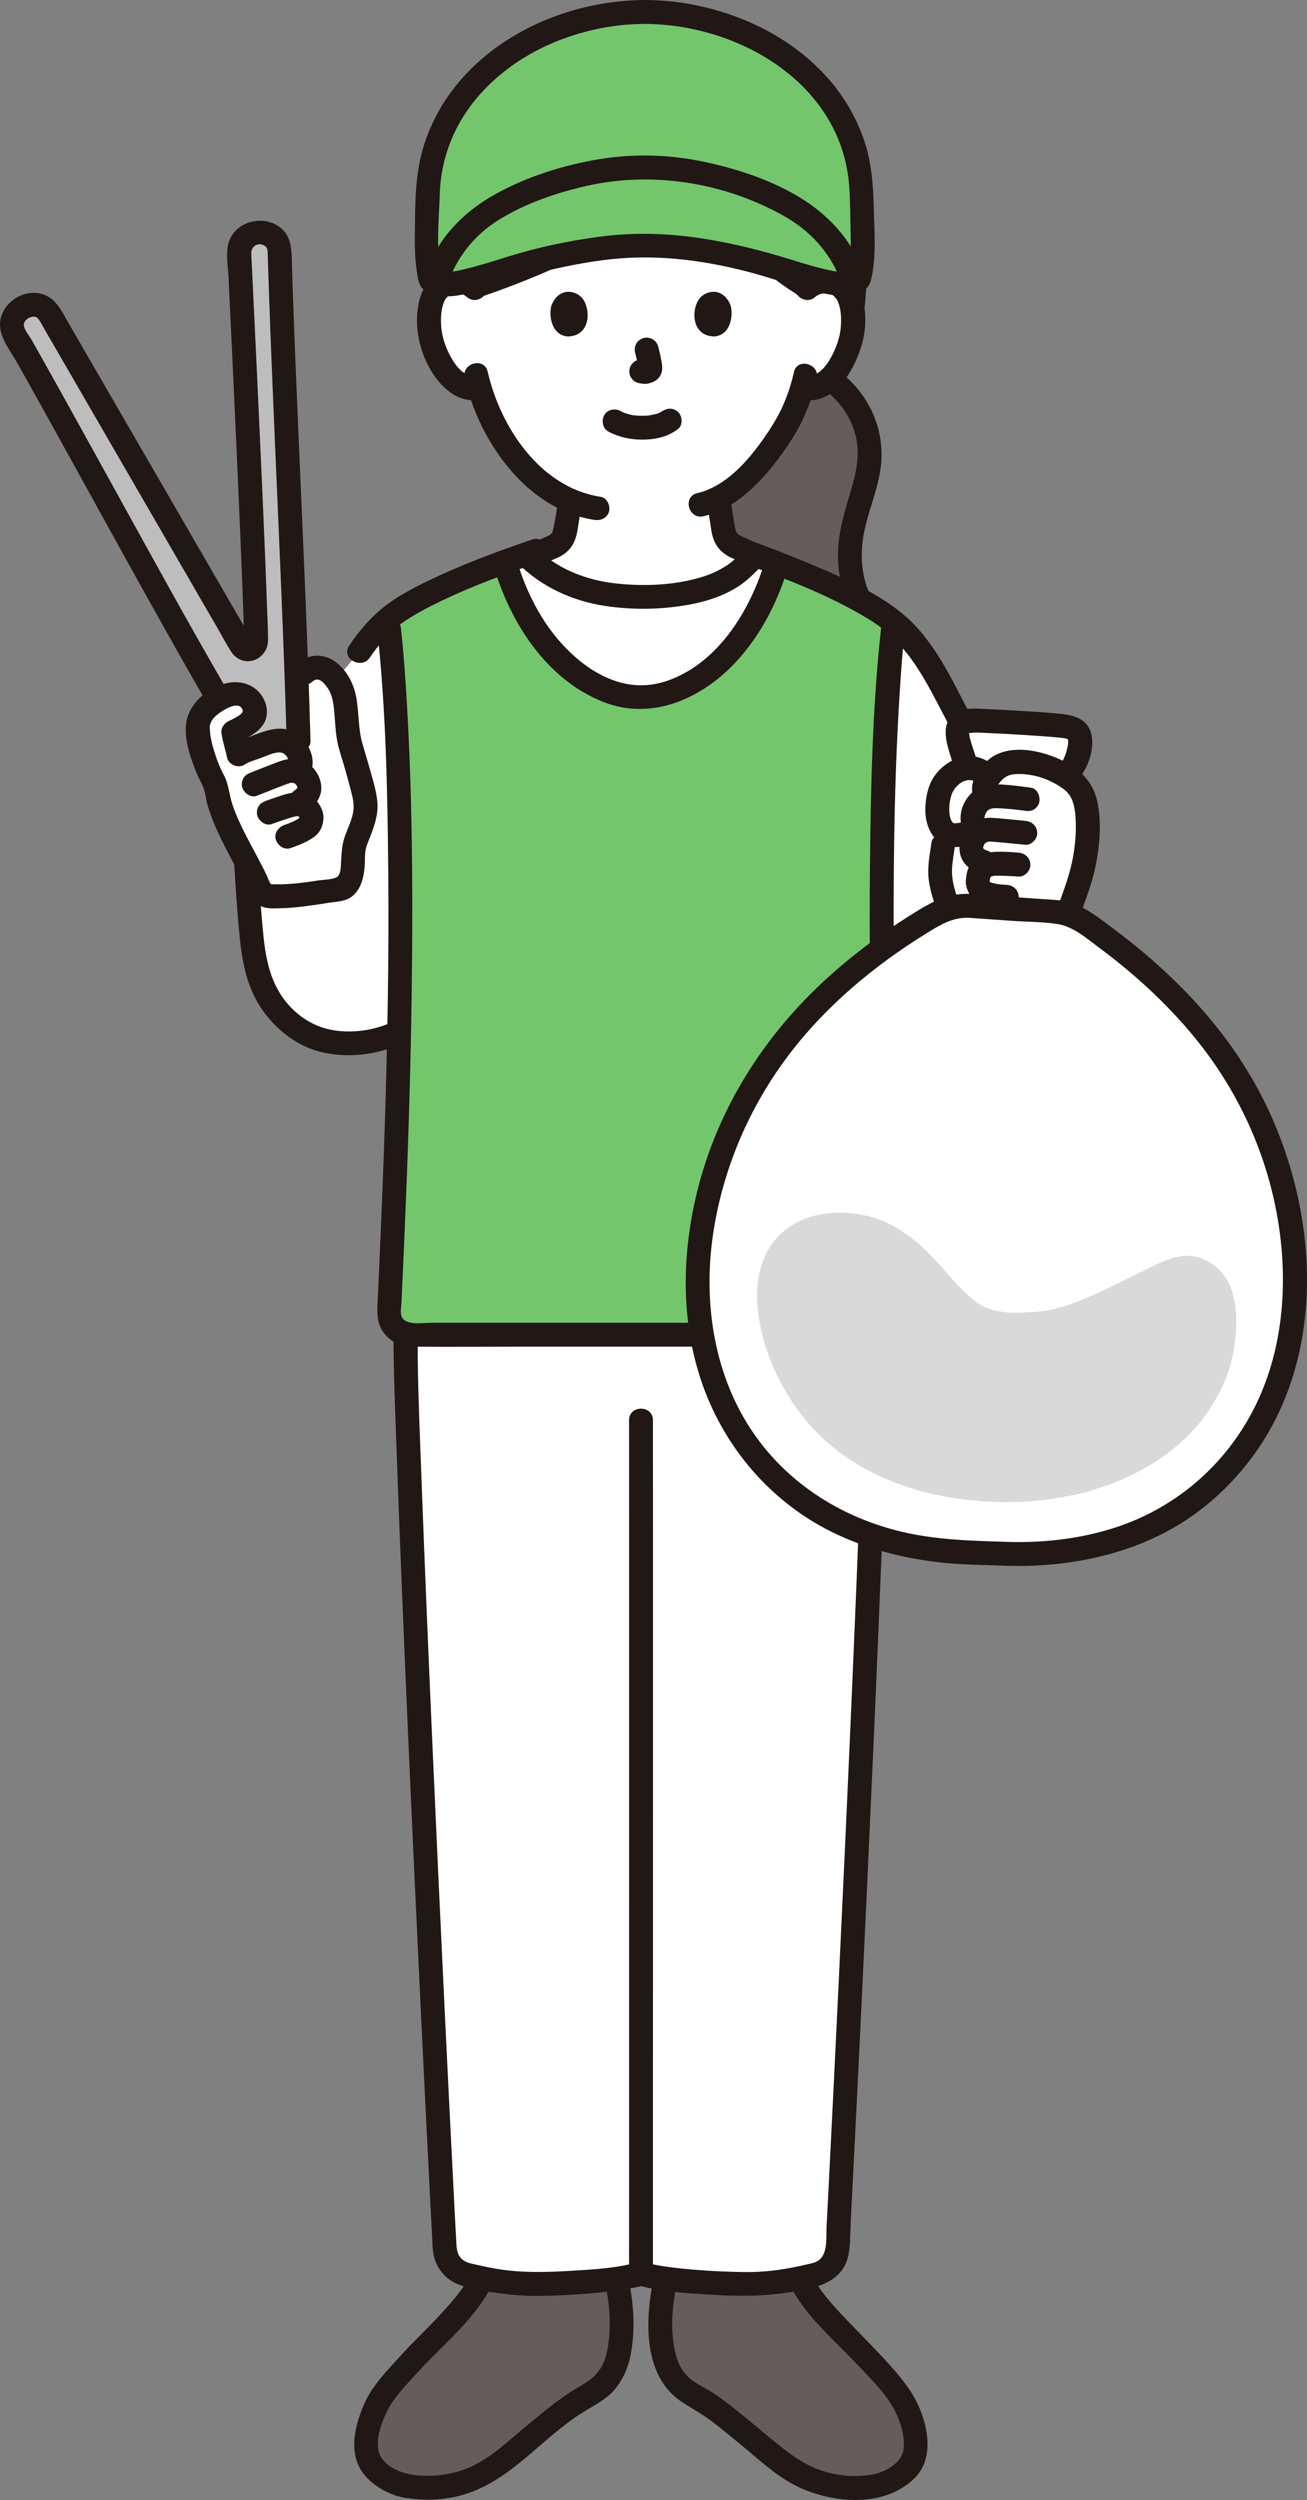 <?xml version="1.0" encoding="UTF-8"?><svg id="b" xmlns="http://www.w3.org/2000/svg" width="218.886" height="418.427" viewBox="0 0 218.886 418.427"><rect x="0" y="0" width="218.886" height="418.427" fill="#808080" stroke="none"/><defs><style>.d{fill:#bdbdbd;}.e{fill:#d9d9d9;}.f{fill:#fff;}.g{fill:#74c66d;}.h{fill:#211715;}.i{fill:#645d5c;}</style></defs><g id="c"><path class="f" d="M135.14,48.267c.897-.862,2.106-1.186,3.14-1.15,2.251.079,3.209,1.297,3.621,2.012,1.23,2.134,1.178,6.066.352,8.499-.585,1.723-1.543,4.359-3.853,6.248-.952.779-2.353,1.292-3.692,1.066l-.352-.059c-.427,1.404-.952,2.78-1.272,3.448-.939,2.548-6.126,11.483-12.691,14.964.099,1.263.262,2.509.482,3.763.343,1.964.237,3.716,2.97,4.704.067.024,1.202.56,2.611,1.226-1.643,1.603-4.926,6.893-19.103,6.893-11.39,0-16.763-4.645-18.747-6.548,1.8-.834,3.325-1.544,3.399-1.571,2.734-.988,2.615-2.739,2.97-4.704.195-1.137.349-2.184.444-3.286-3.238-1.412-6.118-3.796-8.852-7.068-3.328-3.983-5.222-8.273-6.268-11.825-1.428.367-2.971-.164-3.995-1.001-2.31-1.89-3.268-4.526-3.853-6.248-.826-2.433-.878-6.365.352-8.499.412-.715,1.37-1.932,3.621-2.012,1.034-.036,2.243.287,3.14,1.15,0,0-1.576-20.318,27.758-20.318s27.817,20.318,27.817,20.318Z"/><path class="i" d="M97.177,40.653c-6.114,2.974-12.43,5.562-17.92,7.349-.854-.663-1.912-.916-2.832-.883-1.677.059-2.636.75-3.187,1.393-4.472-15.814.518-28.062,7.901-35.131,4.424-4.236,14.394-10.006,25.596-10.006,6.325,0,10.916,1.065,15.227,2.708,7.799,4.087,7.635,4.014,11.205,7.458,5.601,5.403,9.493,15.125,10.113,23.831.177,2.486-.028,8.915-.415,13.431l-.964-1.673c-.412-.715-1.37-1.932-3.621-2.012-.952-.034-2.052.238-2.917.96-4.076-2.376-8.512-5.838-11.513-10.528-1.66-2.594-3.743-6.866-5.226-10.305-4.969,4.475-13.017,9.308-21.447,13.408Z"/><path class="i" d="M126.963,77.799c-1.905,2.179-4.142,4.211-6.568,5.499.097,1.259.26,2.506.48,3.76.343,1.964.237,3.716,2.97,4.704l.818.469c5.849,2.105,13.412,5.087,19.182,8.171-.169-.489-.274-.796-.274-.796-1.549-3.789-1.527-8.044-.567-12.054,1.03-4.29,3.11-8.75,2.62-13.13-.51-4.403-3.053-8.525-6.704-11.003-.165.157-.338.31-.52.458-.952.779-2.353,1.292-3.692,1.066,0,0-.128-.022-.354-.06-.425,1.404-.95,2.78-1.27,3.448-.592,1.606-2.872,5.751-6.122,9.468Z"/><path class="h" d="M137.916,65.148c2.256,1.575,4.069,3.893,5,6.489,1.153,3.212.768,6.287-.142,9.51-.947,3.356-2.083,6.604-2.366,10.106s.321,6.973,1.79,10.177c.45.982,1.87,1.224,2.736.718,1.008-.59,1.169-1.751.718-2.736-1.425-3.108-1.611-6.701-.994-10.031.672-3.628,2.208-7.038,2.774-10.691,1.04-6.706-1.974-13.138-7.498-16.995-2.115-1.477-4.117,1.989-2.019,3.454h0Z"/><path class="h" d="M123.527,4.56C112.084-.038,99.355.443,88.346,6.032c-4.182,2.123-8.073,4.924-11.056,8.568-3.211,3.923-5.521,8.523-6.712,13.456-1.65,6.834-1.177,13.959.653,20.705.673,2.482,4.533,1.428,3.857-1.063-2.72-10.027-1.927-20.921,4.399-29.459,5.635-7.604,15.772-12.18,25.055-12.792,6.161-.406,12.212.676,17.922,2.97,1.003.403,2.197-.439,2.46-1.397.314-1.141-.391-2.056-1.397-2.46h0Z"/><path class="h" d="M144.853,50.94c.509-5.952.906-12.074-.124-17.99-1.153-6.62-3.815-13.188-8.016-18.464-2.128-2.673-4.769-5.126-7.706-6.881-2.215-1.324-4.229,2.133-2.019,3.454,6.513,3.892,10.619,10.958,12.731,18.062,2.123,7.14,1.762,14.477,1.134,21.819-.219,2.565,3.782,2.55,4,0h0Z"/><path class="h" d="M83.188,97.973c.871-.305,1.717-.743,2.555-1.127,1.285-.589,2.568-1.183,3.851-1.778,1.007-.467,2.014-.936,3.023-1.4.104-.048.21-.093.313-.143.089-.044.268-.117-.163.067-.513.22-.068.035.064-.017.253-.101.506-.203.752-.322.987-.476,1.886-1.258,2.41-2.23.486-.902.661-1.854.815-2.852.226-1.464.478-2.921.611-4.398.094-1.045-.987-2.045-2-2-1.164.052-1.899.881-2,2-.151,1.678-.46,3.49-.891,5.286-.059.246.197-.313.041-.115-.053.067-.089.158-.131.233-.223.395.179-.132-.067.089-.064.057-.154.137-.213.205.216-.252.158-.1.028-.023-.099.059-.192.124-.293.181-.037.021-.454.23-.275.149.176-.08-.145.055-.145.054-.153.062-.333.138-.484.204-.022.009-.043.019-.065.029-.101.044-.2.091-.3.137-2.145.985-4.282,1.988-6.428,2.973-.556.256-1.113.511-1.671.762-.177.08-.355.158-.532.237-.445.198.5-.187.132-.058-.985.345-1.745,1.384-1.397,2.46.315.974,1.403,1.767,2.46,1.397h0Z"/><path class="h" d="M118.42,83.614c.125,1.379.325,2.747.55,4.112.117.707.182,1.431.394,2.119.281.908.758,1.79,1.472,2.432.394.354.834.678,1.308.917.319.16.651.299.983.427.638.244-.464-.225-.22-.1,1.905.975,3.883,1.832,5.818,2.747.925.437,1.844.891,2.788,1.286.968.406,2.241-.436,2.46-1.397.266-1.17-.36-2.026-1.397-2.46.993.416.083.02-.15-.089-.414-.195-.828-.39-1.242-.586-1.121-.53-2.241-1.061-3.362-1.591-.867-.41-1.733-.822-2.602-1.228-.094-.044-.188-.089-.282-.131-.024-.011-.048-.022-.072-.032-.144-.063-.337-.145-.483-.204-.059-.024-.365-.17-.061-.019-.179-.089-.351-.18-.524-.281-.057-.033-.342-.221-.112-.062.204.141.014.012-.023-.026-.062-.062-.13-.132-.196-.191-.291-.26.101.076.063.103-.02.014-.265-.449-.288-.483-.111-.167.088.174.078.196.012-.027-.109-.318-.119-.351-.047-.161-.086-.324-.121-.488-.081-.386-.133-.776-.192-1.166-.085-.564-.187-1.125-.272-1.689-.036-.241-.041-.277-.081-.615-.045-.383-.083-.766-.118-1.15-.094-1.039-.853-2.051-2-2-1.003.045-2.101.884-2,2h0Z"/><path class="h" d="M132.95,62.311c-.3,1.437-.744,2.847-1.266,4.219-.192.506-.324.765-.564,1.363-.202.502.145-.292-.028.067-.061.127-.118.257-.179.384-.863,1.803-1.94,3.514-3.091,5.144-2.681,3.799-6.35,7.949-11.062,9.056-2.505.589-1.444,4.446,1.063,3.857,5.599-1.316,9.907-5.99,13.151-10.472,1.256-1.735,2.425-3.566,3.359-5.498.202-.418.383-.844.562-1.272.214-.513-.165.356.072-.165.153-.337.291-.682.428-1.025.59-1.488,1.085-3.026,1.412-4.594.524-2.512-3.331-3.586-3.857-1.063h0Z"/><path class="h" d="M77.818,63.275c2.402,10.534,10.334,22.02,21.718,23.737,1.067.161,2.15-.268,2.46-1.397.26-.945-.322-2.298-1.397-2.46-10.092-1.522-16.801-11.631-18.924-20.943-.572-2.509-4.43-1.447-3.857,1.063h0Z"/><path class="h" d="M101.899,72.241c1.792.946,3.72,1.355,5.748,1.342,2.136-.014,4.214-.468,5.916-1.794.829-.646.729-2.159,0-2.828-.88-.807-1.944-.689-2.828,0,.692-.539-.015-.018-.234.096-.169.089-.618.229.016.013-.156.053-.308.118-.465.169-.422.136-.888.157-1.302.297.212-.072.331-.04.031-.01-.128.013-.256.023-.384.032-.308.02-.617.028-.925.026-.276-.002-.553-.011-.828-.03-.127-.009-.253-.019-.379-.031-.072-.007-.144-.015-.216-.024-.157-.019-.095-.011.188.025-.015.053-1.105-.237-1.216-.27-.17-.051-.336-.112-.504-.17-.446-.153.425.203.021.012-.209-.098-.414-.201-.618-.308-.925-.488-2.217-.265-2.736.718-.488.924-.27,2.215.718,2.736h0Z"/><path class="h" d="M106.364,59.045c.238.907.466,1.827.602,2.755l-.071-.532c.016.127.023.253.01.38l.071-.532c-.009.059-.022.115-.042.171l.202-.478c-.018.04-.036.074-.06.11l.313-.405c-.028.034-.055.061-.09.089l.405-.313c-.07.045-.143.081-.218.115l.478-.202c-.12.05-.239.087-.368.107l.532-.071c-.116.014-.229.013-.345,0l.532.071c-.13-.018-.258-.05-.388-.067-.266-.083-.532-.095-.798-.036-.266.012-.514.091-.744.237-.415.243-.811.718-.919,1.195-.117.512-.091,1.087.202,1.541l.313.405c.25.248.544.419.883.514.348.047.687.134,1.041.15.572.025,1.093-.155,1.601-.39.639-.297,1.144-.905,1.314-1.592.145-.589.087-1.059-.013-1.649-.15-.888-.355-1.767-.583-2.638-.127-.483-.49-.944-.919-1.195s-1.061-.357-1.541-.202c-.484.157-.951.457-1.195.919-.253.48-.342,1.007-.202,1.541h0Z"/><path class="h" d="M80.98,46.853c-2.024-1.806-4.871-2.227-7.344-1.094-1.766.809-2.851,2.48-3.349,4.308-1.137,4.179-.075,9.066,2.321,12.631,1.644,2.446,4.242,4.652,7.389,4.244,1.071-.139,2-.82,2-2,0-.973-.921-2.14-2-2-2.177.282-3.594-1.52-4.538-3.262-.759-1.399-1.408-3.153-1.551-4.819-.155-1.803-.042-3.645.825-5.039-.326.524.512-.436.202-.21.399-.292.498-.326.918-.42.818-.182,1.647-.092,2.299.489,1.915,1.709,4.754-1.11,2.828-2.828h0Z"/><path class="h" d="M136.554,49.682c.616-.549,1.403-.659,2.172-.516.498.093.62.137,1.045.447-.303-.221.52.72.202.21.87,1.396.98,3.231.825,5.039-.143,1.662-.796,3.426-1.551,4.819-.944,1.741-2.36,3.544-4.538,3.262-1.073-.139-2,1.019-2,2,0,1.196.924,1.86,2,2,5.117.664,8.263-4.857,9.542-8.994,1.149-3.716,1.09-9.467-2.542-11.843-2.475-1.619-5.836-1.168-7.983.749-1.925,1.717.912,4.538,2.828,2.828h0Z"/><path class="h" d="M92.361,51.086c-.46,1.495-.16,4.935,2.673,5.228,3.744-.022,3.943-4.181,2.683-6.137-1.032-1.601-4.066-2.267-5.356.909Z"/><path class="h" d="M122.344,51.086c.46,1.495.16,4.935-2.672,5.228-3.744-.023-3.944-4.181-2.683-6.137,1.032-1.601,4.066-2.267,5.356.909Z"/><path class="h" d="M117.053,28.616c1.803,4.114,3.724,8.343,6.474,11.923,2.811,3.66,6.417,6.606,10.353,8.986,2.209,1.335,4.221-2.122,2.019-3.454-3.526-2.132-6.863-4.773-9.336-8.101-2.548-3.428-4.35-7.48-6.056-11.373-.434-.989-1.881-1.218-2.736-.718-1.021.597-1.153,1.743-.718,2.736h0Z"/><path class="h" d="M117.366,25.689c-5.094,4.603-11.223,8.101-17.281,11.263-6.671,3.482-13.594,6.526-20.732,8.917-2.429.813-1.387,4.678,1.063,3.857,7.459-2.498,14.717-5.682,21.687-9.32,6.368-3.324,12.738-7.052,18.09-11.888,1.914-1.73-.922-4.551-2.828-2.828h0Z"/><path class="f" d="M66.785,172.75c-2.895,1.364-6.067,2.184-10.8,1.692-5.908-.621-10.872-5.439-12.665-11.11-.825-2.593-1.077-5.323-1.329-8.042-.954-10.442-.96-15.616-1.507-22.765l19.732-23.485c1.07-1.59,2.37-3.18,4-4.78,4.066-3.982,14.736-8.299,23.407-11.33,5.079,5.185,13.218,6.95,19.621,6.95,7.701,0,16.479-2.102,18.966-7.087,8.855,3.257,20.676,8.213,24.812,12.52,4.944,5.149,6.809,9.879,8.145,15.103l10.796,13.799c-.578,7.547-.584,13.009-1.591,24.032-.266,2.871-.532,5.753-1.403,8.49-1.893,5.987-7.134,11.073-13.37,11.728-4.996.519-8.345-.346-11.401-1.786h-69.69l-5.723-3.93Z"/><path class="i" d="M127.803,409.664c-2.816-2.309-5.52-4.621-8.699-6.971-1.577-1.166-3.54-1.973-5.038-3.239-.865-.731-1.502-1.696-2.029-2.699-1.768-3.368-1.611-9.651-.939-13.394,0,0,.07-.387.188-1.055,4.37.501,9.829.75,13.723.789,2.986.027,6.347-.358,9.411-.92l1.732,2.721c1.257,1.41,3.601,4.227,4.96,5.539,4.053,3.909,5.511,5.764,8.459,9.033,2.265,2.512,4.254,7.551,3.68,11.088-.443,2.729-3.066,4.223-5.624,5.273-1.116.458-5.326.777-7.456.382-3.326-.616-6.3-1.775-8.781-3.683-1.243-.956-2.426-1.91-3.59-2.864Z"/><path class="h" d="M132.694,383.184c2.542,4.719,6.881,8.349,10.506,12.188,1.863,1.973,3.965,4.007,5.525,6.226,1.594,2.267,2.931,5.492,2.603,8.318-.268,2.313-3.088,3.846-5.181,4.228-2.707.495-5.452.286-8.063-.487-3.48-1.031-6.123-3.158-8.886-5.424-3.044-2.496-6.027-5.106-9.244-7.382-1.534-1.085-3.426-1.784-4.787-3.097-1.157-1.116-1.776-2.645-2.118-4.185-.689-3.109-.563-6.553-.022-9.677.184-1.063-.284-2.155-1.397-2.46-.963-.265-2.275.327-2.46,1.397-1.154,6.661-1.167,15.2,5.168,19.282,1.658,1.068,3.352,1.984,4.925,3.186,1.704,1.303,3.358,2.669,5.011,4.036,3.136,2.592,6.225,5.54,10,7.17,5.852,2.527,13.787,3.103,18.764-1.609,2.754-2.607,2.649-6.507,1.656-9.903-1.027-3.512-2.991-6.117-5.374-8.808-2.4-2.71-4.961-5.226-7.459-7.84-2.072-2.168-4.281-4.521-5.713-7.178-1.221-2.267-4.676-.25-3.454,2.019h0Z"/><path class="i" d="M86.902,409.664c2.816-2.309,5.52-4.621,8.699-6.971,1.577-1.166,3.54-1.973,5.038-3.239.865-.731,1.502-1.696,2.029-2.699,1.768-3.368,1.611-9.651.939-13.394,0,0-.07-.387-.188-1.055-4.37.501-9.829.75-13.723.789-2.986.027-6.347-.358-9.411-.92l-1.732,2.721c-1.257,1.41-3.601,4.227-4.96,5.539-4.053,3.909-5.511,5.764-8.459,9.033-2.265,2.512-4.254,7.551-3.68,11.088.443,2.729,3.066,4.223,5.624,5.273,1.116.458,5.326.777,7.456.382,3.326-.616,6.3-1.775,8.781-3.683,1.243-.956,2.426-1.91,3.59-2.864Z"/><path class="h" d="M78.557,381.165c-1.301,2.416-3.268,4.536-5.116,6.541-2.132,2.313-4.451,4.441-6.554,6.786-2.167,2.416-4.486,4.731-5.831,7.73-1.411,3.144-2.53,7.208-.983,10.504,1.287,2.742,4.743,4.837,7.674,5.319,3.275.538,6.545.445,9.742-.473,8.208-2.355,13.352-9.745,20.448-14.024,1.925-1.161,3.921-2.167,5.311-3.996,1.182-1.556,1.952-3.34,2.334-5.253.752-3.762.604-7.706-.048-11.471-.185-1.065-1.491-1.663-2.46-1.397-1.126.309-1.582,1.392-1.397,2.46.482,2.784.597,5.775.185,8.575-.186,1.264-.495,2.534-1.125,3.652-.905,1.607-2.215,2.463-3.773,3.366-3.313,1.919-6.244,4.443-9.188,6.875-2.775,2.293-5.512,4.945-8.822,6.45-2.728,1.24-5.565,1.706-8.531,1.529-2.316-.138-4.978-.865-6.446-2.831-1.576-2.112-.178-5.872.847-7.937,1.254-2.528,3.337-4.533,5.212-6.608,4.007-4.436,9.095-8.434,11.974-13.78,1.221-2.266-2.231-4.289-3.454-2.019h0Z"/><path class="f" d="M72.371,334.33c-1.574-32.887-3.496-75.758-4.314-102.514-.148-4.836-.132-9.145-.052-12.773,9.434.192,69.25.192,78.694,0,.083,3.627.099,7.937-.049,12.773-1.289,42.161-5.319,124.337-6.411,144.407-.116,2.136-1.538,3.899-3.381,4.392-3.542.947-7.993,1.706-11.796,1.664-5.337-.059-13.799-.586-17.708-1.727-3.91,1.14-12.371,1.668-17.709,1.727-3.803.042-8.254-.717-11.796-1.664-1.843-.493-3.265-2.256-3.381-4.392-.399-7.333-1.19-22.958-2.097-41.893Z"/><path class="h" d="M106.818,378.624c-3.491.985-7.226,1.2-10.828,1.419-4.237.258-8.472.411-12.677-.291-1.128-.188-2.25-.413-3.363-.673-.889-.208-1.864-.327-2.565-.953-.903-.807-.92-1.949-.98-3.061-.094-1.748-.185-3.497-.276-5.245-.578-11.151-1.125-22.304-1.661-33.457-.715-14.883-1.405-29.768-2.062-44.654-.65-14.718-1.272-29.438-1.814-44.161-.491-13.336-1.21-26.747.067-40.061.028-.294.057-.589.09-.882.124-1.075-1.008-2-2-2-1.184,0-1.876.922-2,2-1.411,12.28-.737,24.746-.298,37.063.527,14.788,1.146,29.573,1.792,44.356.668,15.279,1.373,30.557,2.104,45.834.559,11.68,1.129,23.36,1.733,35.038.095,1.848.192,3.696.291,5.544.054,1.01.047,2.061.261,3.051.467,2.157,2.001,4.013,4.053,4.827,2.134.846,4.606,1.17,6.867,1.491,2.344.333,4.678.502,7.045.455,4.088-.081,8.19-.32,12.245-.851,1.693-.222,3.392-.467,5.039-.931,2.474-.698,1.422-4.558-1.063-3.857h0Z"/><path class="h" d="M106.825,382.481c3.704,1.045,7.688,1.294,11.512,1.538,4.37.279,8.688.386,13.035-.242,4.22-.61,9.652-1.288,10.702-6.286.388-1.846.306-3.876.404-5.756.572-10.918,1.108-21.837,1.634-32.757.726-15.053,1.427-30.107,2.095-45.163s1.313-30.235,1.873-45.356c.505-13.62,1.266-27.32-.028-40.918-.03-.313-.06-.626-.096-.938-.123-1.073-.831-2-2-2-.985,0-2.124.92-2,2,1.378,11.99.754,24.159.329,36.186-.51,14.438-1.111,28.873-1.739,43.307-.656,15.074-1.349,30.146-2.067,45.217-.563,11.813-1.139,23.626-1.744,35.437-.102,1.987-.205,3.974-.309,5.961-.09,1.716.236,4.344-1.228,5.532-.618.501-1.49.609-2.241.787-1.179.28-2.368.522-3.564.721-2.304.383-4.626.558-6.961.518-4.02-.068-8.059-.289-12.05-.791-1.512-.19-3.027-.441-4.494-.855-2.482-.7-3.541,3.158-1.063,3.857h0Z"/><path class="h" d="M105.349,237.696c.008,5.696.005,11.392.006,17.088.001,10.742.001,21.484.001,32.226,0,12.614,0,25.229-.002,37.843,0,11.34-.002,22.681-.003,34.021,0,6.807-.001,13.614-.002,20.422,0,.363,0,.726,0,1.089,0,2.574,4,2.578,4,0,0-6.038.001-12.076.002-18.114.001-10.917.002-21.835.003-32.752,0-12.625.002-25.249.002-37.874,0-11.185,0-22.37,0-33.554,0-6.486,0-12.971-.005-19.457,0-.313,0-.626-.001-.938-.004-2.574-4.004-2.578-4,0h0Z"/><path class="g" d="M65.766,206.176c.847-19.864,1.283-35.812,1.283-54.896,0-17.065-.782-36.073-1.885-46.04,0,0-.069-.62-.193-1.662,3.962-3.322,12.112-6.811,19.575-9.547,4.154,14.478,14.248,22.691,22.808,22.691,8.514,0,18.546-8.125,22.75-22.457,7.263,2.827,15.382,6.455,19.574,9.831-1.17,9.59-2.015,29.438-2.015,47.185,0,23.18.643,41.735,1.885,68.3.099,2.107-1.636,3.81-3.656,3.81h-77.072c-2.019,0-3.754-1.703-3.656-3.81.22-4.695.42-9.14.602-13.404Z"/><path class="h" d="M63.161,105.241c1.484,13.537,1.743,27.267,1.862,40.873.126,14.392-.138,28.79-.613,43.174-.248,7.519-.558,15.036-.894,22.551-.093,2.085-.189,4.171-.285,6.256-.084,1.805-.089,3.437,1.023,4.951,1.167,1.588,2.932,2.325,4.862,2.344,6.28.064,12.564,0,18.845,0h32.528c7.568,0,15.137,0,22.705,0,2.761,0,5.544.151,7.355-2.473,1.078-1.562.999-3.251.915-5.069-.097-2.082-.192-4.163-.285-6.245-.175-3.911-.342-7.822-.497-11.733-.563-14.195-.937-28.396-1.008-42.603-.074-14.73.162-29.484,1.189-44.183.183-2.618.396-5.235.682-7.844.118-1.075-1.004-2-2-2-1.179,0-1.882.922-2,2-1.451,13.239-1.718,26.661-1.854,39.967-.143,14.006.097,28.02.538,42.019.232,7.351.525,14.7.847,22.048.086,1.966.174,3.931.264,5.896.045.974.089,1.949.135,2.923.034.728.251,1.658-.081,2.343-.427.882-1.256.953-2.096.953-6.433,0-12.867,0-19.3,0h-53.85c-1.299,0-4.222.527-4.87-1.011-.287-.68-.081-1.575-.048-2.285.049-1.055.098-2.109.146-3.164.09-1.962.178-3.925.263-5.887.165-3.778.323-7.556.468-11.335.535-13.898.875-27.801.929-41.709.056-14.366-.197-28.756-1.207-43.09-.18-2.56-.39-5.118-.669-7.669-.118-1.074-.835-2-2-2-.99,0-2.118.919-2,2h0Z"/><path class="h" d="M82.709,94.922c2.848,9.442,8.865,18.855,18.392,22.585,8.062,3.156,16.371-.58,22.001-6.565,4.242-4.509,7.115-10.124,8.894-16.02.745-2.47-3.115-3.525-3.857-1.063-2.41,7.992-7.478,16.542-15.599,19.791-3.024,1.21-6.042,1.389-9.119.44-3.541-1.092-6.605-3.412-9.104-6.097-3.706-3.983-6.19-8.957-7.752-14.135-.741-2.458-4.603-1.411-3.857,1.063h0Z"/><path class="h" d="M86.831,94.397c3.997,3.894,9.077,6.21,14.589,7.03,4.678.696,9.522.611,14.173-.261,2.898-.543,5.828-1.514,8.289-3.174,1.531-1.033,2.695-2.315,3.992-3.595,1.835-1.811-.994-4.639-2.828-2.828-.913.901-1.722,1.875-2.742,2.667.328-.255-.187.128-.29.2-.205.142-.414.279-.626.411-.472.293-.96.561-1.459.805-1.143.558-2.501.994-3.84,1.323-4.001.982-8.296,1.126-12.385.736-3.244-.31-6.516-1.153-9.399-2.695-.602-.322-1.189-.672-1.758-1.05-.251-.167-.496-.341-.741-.516-.381-.271-.105-.065-.381-.29-.616-.501-1.197-1.037-1.766-1.591-1.845-1.797-4.676,1.028-2.828,2.828h0Z"/><path class="h" d="M38.483,132.525c.608,8.04.84,16.097,1.636,24.125.452,4.558,1.306,9.014,4.096,12.765,2.411,3.242,5.841,5.844,9.839,6.729,4.643,1.027,9.466.314,13.74-1.666.98-.454,1.226-1.867.718-2.736-.588-1.005-1.753-1.173-2.736-.718-3.16,1.464-6.874,1.986-10.312,1.334-3.282-.622-6.199-2.682-8.111-5.398-2.4-3.411-2.966-7.38-3.342-11.443-.37-3.996-.658-7.998-.881-12.004-.204-3.663-.37-7.328-.647-10.987-.193-2.551-4.195-2.572-4,0h0Z"/><path class="h" d="M124.132,94.158c7.295,2.632,14.738,5.443,21.383,9.493,3.064,1.867,5.405,4.225,7.467,7.178,2.332,3.339,4.056,7.017,5.971,10.597,1.215,2.271,4.669.253,3.454-2.019-3.082-5.761-5.91-12.175-11.023-16.484-4.583-3.862-10.391-6.302-15.861-8.606-3.405-1.434-6.853-2.762-10.328-4.016-2.426-.875-3.47,2.989-1.063,3.857h0Z"/><path class="h" d="M61.942,110.049c1.458-2.134,3.203-4.23,5.328-5.731,2.085-1.473,4.371-2.662,6.67-3.762,5.252-2.513,10.74-4.525,16.247-6.398,2.424-.824,1.383-4.689-1.063-3.857-5.951,2.024-11.882,4.223-17.545,6.966-2.349,1.138-4.693,2.371-6.791,3.933-2.505,1.864-4.544,4.261-6.3,6.831-1.456,2.131,2.009,4.134,3.454,2.019h0Z"/><path class="g" d="M107.969,2c-17.224,0-36.336,11.639-36.336,31.453,0,3.575-.602,9.477.5,13.4.615.263,1.115.478,1.115.478,2.637,1.132,11.925-2.553,16.613-3.68,4.915-1.181,12.214-2.665,18.109-2.541,5.895-.124,13.194,1.359,18.109,2.541,4.688,1.127,13.976,4.813,16.613,3.68,0,0,.5-.215,1.115-.478,1.102-3.922.5-9.825.5-13.4,0-19.814-18.45-31.453-36.336-31.453Z"/><path class="h" d="M107.969,0c-13.446.055-27.749,6.577-34.503,18.614-1.7,3.029-2.887,6.371-3.42,9.805-.571,3.678-.532,7.497-.573,11.213-.022,2.03.054,4.057.372,6.065.163,1.031.299,2.291,1.278,2.883.509.308,1.303.618,1.878.777,2.763.763,6.169-.466,8.803-1.231,3.202-.929,6.352-2.031,9.602-2.787,4.239-.985,8.541-1.822,12.889-2.126,8.013-.561,16.259.807,23.928,3.108,3.291.987,6.555,2.152,9.931,2.827,2.581.516,6.987.945,7.746-2.417.877-3.884.536-7.937.43-11.878-.099-3.671-.311-7.246-1.425-10.776C140.536,10.242,126.904,1.999,113.07.313,111.376.107,109.675.007,107.969,0c-2.574-.01-2.578,3.99,0,4,15.816.063,32.96,10,34.248,27.122.183,2.434.166,4.906.226,7.347.064,2.616.11,5.304-.567,7.852l.919-1.195c-.203.087-1.406.726-.774.329-.063.039-.59.132-.122.063-.159.023-.327.027-.488.025-.838-.009-1.529-.114-2.337-.28-2.255-.463-4.462-1.155-6.659-1.834-4.701-1.454-9.414-2.65-14.28-3.433-5.887-.947-11.751-1.166-17.671-.385-5.14.677-10.228,1.744-15.182,3.273-2.498.771-4.99,1.588-7.538,2.185-.983.23-1.917.445-2.899.472-.141.004-.28.001-.421.002-.129-.003-.257-.011-.385-.024.237.032.246.026.026-.018-.098-.013-.52-.138.135.08-.359-.119-.71-.305-1.058-.454l.919,1.195c-1.162-4.375-.545-9.28-.415-13.757.119-4.067,1.168-8.08,3.12-11.654,3.814-6.985,10.614-11.968,18.031-14.593,4.24-1.5,8.673-2.299,13.171-2.317C110.542,3.99,110.547-.01,107.969,0Z"/><path class="h" d="M75.247,47.331c.185-1.623,1.527-3.873,2.655-5.391,1.512-2.034,3.422-3.766,5.57-5.104,4.48-2.791,9.63-4.555,14.755-5.717,11.023-2.499,22.955-.577,32.842,4.905,2.475,1.372,4.642,3.08,6.45,5.272,1.356,1.643,2.948,4.166,3.161,6.035.122,1.073.832,2,2,2,.986,0,2.123-.92,2-2-.621-5.464-4.948-10.391-9.325-13.375-4.892-3.334-10.857-5.398-16.592-6.694-6.499-1.469-12.985-1.651-19.537-.426-5.959,1.114-12.004,3.115-17.235,6.22-4.996,2.966-10.058,8.245-10.744,14.275-.122,1.075,1.007,2,2,2,1.183,0,1.877-.922,2-2h0Z"/><path class="f" d="M179.652,121.886c-.41-.195-.855-.261-1.264-.321-2.113-.312-11.055-.83-14.959-.964-1.012-.035-2.398-.031-2.991,1.265-.576,1.258.756,4.152,1.19,5.841l.234.894c1.373-.158,2.794.33,3.589,1.655.928-1.209,1.639-2.075,3.152-2.507,2.846-.609,6.759.138,9.877,2.133.188-.197.293-.308.293-.308,1.727-1.812,2.464-5.369,1.947-6.546-.267-.607-.649-.943-1.068-1.143Z"/><path class="f" d="M181.437,144.933c.215-.965.389-1.975.508-3.049.449-4.063.443-8.906-2.178-11.066-3.261-2.688-7.91-3.765-11.164-3.069-1.236.352-1.936.994-2.657,1.876-.839-.258-1.556-.479-1.556-.479-1.319-.856-3.138-.715-4.461.134-1.323.849-2.266,2.129-2.635,3.658s-.482,3.016-.034,4.636c.151.545.519,1.163.987,1.597-.198,1.438-.328,2.377-.328,2.377l-.44,3.174c-.457,4.319,2.296,8.949,2.744,11.55.259.984.455,1.711.637,2.403.331,1.25,1.327,3.203,2.673,3.161,4.339-.139,8.706-.218,12.389-1.228,1.133-.311,1.318-2.677,1.81-4.149,1.062-3.942,2.764-7.296,3.705-11.525Z"/><path class="h" d="M166.79,132.02c-.471-.375.021.002.001.084.025-.104-.014-.308.074-.411.159-.187.471-.638.731-.932.742-.839,1.461-1.155,2.573-1.207,2.454-.113,4.93.61,7.021,1.88.99.601,1.822,1.236,2.295,2.318.45,1.029.597,2.211.656,3.322.143,2.715-.16,5.479-.817,8.112-.694,2.782-1.794,5.429-2.716,8.137-.393,1.154-.756,2.323-1.056,3.505-.135.533-.23,1.087-.412,1.607.015-.042-.192.632-.252.589.65-.363.68-.443.092-.238l-.417.101c-3.286.766-6.706.811-10.063.917-.181.006-.754.095-.964.03.493.152.088.074-.012-.149-.157-.348-.422-.649-.565-1.013-.425-1.085-.635-2.301-.909-3.428-.686-2.812-2.184-5.381-2.549-8.287-.203-1.615.098-3.06.351-4.879.148-1.069-.259-2.148-1.397-2.46-.935-.257-2.311.32-2.46,1.397-.279,2.008-.71,4.048-.476,6.079.385,3.339,1.952,6.245,2.733,9.467.659,2.718,1.539,6.995,5.02,7.257,2.031.153,4.208-.093,6.238-.236,2.048-.144,4.115-.371,6.118-.837,1.795-.418,2.74-1.357,3.323-3.097.497-1.484.789-3.038,1.273-4.53,1.092-3.365,2.521-6.612,3.239-10.091.709-3.432,1.028-7.148.364-10.613-.657-3.431-2.869-5.698-5.968-7.16-3.181-1.501-7.585-2.57-10.937-.989-1.505.71-2.97,2.273-3.675,3.772s-.672,3.706.718,4.811c.845.672,2.004.825,2.828,0,.697-.697.85-2.153,0-2.828h0Z"/><path class="h" d="M172.652,131.838c-1.589-.217-3.181-.434-4.783-.528s-3.281.016-4.632.999c-1.466,1.066-2.403,2.869-2.368,4.699.016.876.25,1.683.681,2.443.487.858,1.058,1.333,1.963,1.708.445.185,1.146.03,1.541-.202.415-.243.811-.718.919-1.195.266-1.167-.359-2.03-1.397-2.46.294.137.376.167.248.09-.134-.084-.057-.026.229.174-.222-.195.174.346.108.132-.035-.112-.136-.227-.194-.331-.16-.287-.007-.068.016.097-.015-.103-.078-.247-.108-.348-.101-.346.006.341.003.09-.001-.112-.013-.223-.01-.335.001-.07.006-.139.013-.208.014-.152.006-.094-.023.174.016-.008.103-.416.111-.444.017-.056.196-.449.074-.219-.117.222.062-.1.086-.144.048-.084.184-.237.209-.327-.044.157-.248.292-.022.055.044-.046.386-.36.141-.151-.236.201.067-.035.13-.071.06-.035.121-.068.184-.098.132-.064.084-.045-.146.056.154-.137.522-.153.715-.209.433-.126-.362.007.042-.012.135-.006.267-.012.403-.01.563.007,1.128.044,1.69.087.537.041,1.073.094,1.608.155.291.033.581.069.871.105.163.021.328.037.49.064-.362-.058-.031-.004.142.02.558.076,1.034.095,1.541-.202.415-.243.811-.718.919-1.195.214-.94-.288-2.309-1.397-2.46h0Z"/><path class="h" d="M171.704,137.387c-1.519-.157-3.04-.301-4.562-.433-.828-.072-1.606-.139-2.433.014-.892.166-1.742.631-2.426,1.217-1.258,1.077-1.803,2.941-1.527,4.536.316,1.83,1.726,2.918,3.408,3.449.998.315,2.226-.37,2.46-1.397.248-1.089-.328-2.123-1.397-2.46-.094-.03-.186-.064-.28-.095-.371-.126.427.221.06.02-.106-.058-.211-.117-.317-.177-.317-.178.275.31.02.023-.104-.117-.299-.409.02.055-.162-.236.042.23-.003.003-.015-.075-.106-.564-.074-.216.03.332.009-.031.01-.106.007-.399.057-.048-.027.109.033-.062.044-.192.064-.261.021-.071.046-.14.069-.211.142-.432-.208.323.037-.06.058-.091.132-.323.226-.364-.128.056-.223.308-.011.059.107-.097.057-.059-.148.112.059-.041.119-.08.18-.117.119-.073.243-.133.365-.199.202-.11-.387.099-.038.03.032-.006.369-.127.395-.093-.281.034-.343.045-.186.034.072-.005.144-.007.216-.006.148,0,.296.013.444.025.584.046,1.169.099,1.752.151,1.236.111,2.471.23,3.706.357,1.044.108,2.045-.997,2-2-.053-1.176-.882-1.885-2-2h0Z"/><path class="h" d="M170.559,142.707c-1.226-.098-2.49-.187-3.72-.147-1.71.056-3.341.57-4.317,2.066-.477.73-.654,1.591-.75,2.441-.068.605-.007,1.209.216,1.779.266.681.613,1.394,1.189,1.872.503.418,1.084.647,1.702.839,1.198.373,2.484.473,3.73.547,1.046.063,2.046-.965,2-2-.051-1.137-.879-1.933-2-2-.552-.033-1.104-.077-1.652-.148l.532.071c-.635-.087-1.258-.22-1.864-.433-.057-.02-.113-.042-.17-.062-.364-.128.389.194.227.097-.125-.074.474.392.164.114-.224-.201.275.425.11.148-.053-.089-.11-.173-.159-.264-.093-.173-.141-.472.032.114-.053-.18-.121-.349-.153-.536l.071.532c-.027-.223,0-.448.025-.67l-.071.532c.04-.29.121-.559.192-.841.055-.22-.195.393-.087.195.032-.059.059-.121.092-.179.033-.058.073-.112.106-.17.094-.166-.347.363-.093.135.028-.025.125-.092.135-.125-.013.042-.41.276-.18.15.055-.03.109-.062.163-.093.235-.136-.178.098-.214.084.074.027.344-.11.431-.131.154-.036.309-.062.465-.084l-.532.071c.756-.091,1.513-.04,2.271-.013.703.026,1.406.053,2.108.109,1.045.084,2.046-.98,2-2-.052-1.155-.88-1.91-2-2h0Z"/><path class="h" d="M165.4,127.419c-3.214-1.977-7.15-.254-9.05,2.686-.93,1.438-1.293,3.237-1.371,4.925-.086,1.876.328,3.763,1.545,5.221.749.897,1.758,1.36,2.9,1.495.987.117,1.964-.139,2.933-.297,1.036-.169,1.705-1.509,1.397-2.46-.363-1.122-1.35-1.577-2.46-1.397-.179.029-.356.062-.534.096-.09.017-.7.111-.24.056-.181.022-.363.037-.545.038-.11,0-.6.067-.2,0-.215-.067-.239-.066-.07.002.152.071.147.065-.016-.019-.18-.12-.166-.103.044.05l-.114-.104c-.075-.073-.147-.149-.215-.228.131.178.155.209.073.091-.075-.132-.155-.278-.241-.402-.067-.134-.052-.089.046.136-.034-.088-.064-.177-.089-.268-.059-.198-.097-.401-.142-.601-.134-.597.008.342-.043-.254-.016-.193-.029-.387-.033-.58-.005-.224,0-.447.013-.67.004-.066.05-.607.027-.4-.021.139-.015.101.018-.114.021-.127.044-.254.069-.38.038-.191.078-.383.126-.572.039-.157.082-.312.132-.466.058-.178.178-.428.03-.117.148-.311.31-.609.504-.893.285-.416-.15.118.122-.156.112-.112.213-.234.327-.345.115-.112.234-.216.355-.321.335-.292-.246.133.109-.075.14-.082.273-.177.416-.255.096-.052.193-.1.293-.145-.202.084-.234.101-.097.052.182-.039.372-.102.551-.154.402-.115-.338-.008.114-.017.163-.003.323-.004.486-.003.486.005-.36-.114.107.013.155.042.309.084.463.132-.451-.138.133.086.244.154.892.549,2.24.223,2.736-.718.516-.977.235-2.151-.718-2.736h0Z"/><path class="h" d="M163.557,127.176c-.306-1.131-.747-2.221-1.05-3.353-.13-.486-.183-.757-.211-1.203-.027-.434.046.013-.002.015-.152.006.042.047.015.032.112.065.78-.074,1.12-.064.423.012.846.031,1.268.049,1.043.044,2.086.096,3.128.151,2.232.118,4.463.25,6.692.411.893.064,1.786.132,2.678.218.29.028.579.067.869.092.336.029-.533-.105.002.003.178.036.551.093.619.116-.109-.037.239.162.161.083.022.023.048.438.03.073.028.558,0,.776-.097,1.236-.235,1.116-.645,2.273-1.42,3.128-1.725,1.903,1.095,4.741,2.828,2.828,1.815-2.002,3.271-5.486,2.548-8.226-.776-2.94-3.749-3.183-6.263-3.399-2.659-.228-5.325-.383-7.989-.528-1.297-.071-2.595-.136-3.894-.19-1.222-.051-2.498-.164-3.667.277-4.289,1.617-2.057,6.239-1.224,9.316.672,2.482,4.531,1.429,3.857-1.063h0Z"/><path class="f" d="M162.192,151.609c-2.538-.115-4.222.582-6.406,1.881-19.345,11.506-33.866,27.99-37.975,50.576-3.013,16.564.815,33.756,14.004,45.043,8.968,7.675,21.163,10.927,33.438,10.756,12.233,1.028,24.625-1.366,34.106-8.397,13.945-10.34,18.963-27.223,17.112-43.957-2.524-22.818-15.623-39.747-34.118-52.575-2.088-1.448-3.695-2.292-6.235-2.354l-13.926-.975Z"/><path class="e" d="M205.983,215.2c-1.321-3.195-4.79-5.497-8.323-4.937-2.209.35-4.337,1.537-6.324,2.505-2.959,1.442-5.883,2.961-8.905,4.271-2.676,1.159-5.516,2.225-8.442,2.467-3.505.289-7.588.607-10.541-1.626-3.111-2.353-5.444-5.731-8.237-8.434-2.622-2.537-5.564-4.679-9.1-5.708-3.011-.876-6.281-1.04-9.347-.354-3.061.685-5.811,2.381-7.607,4.972-2.084,3.007-2.623,6.98-2.278,10.549.722,7.463,4.416,15.054,9.564,20.475,5.306,5.588,12.553,9.101,20.02,10.735,13.649,2.986,29.902,1.046,40.81-8.269,1.307-1.116,2.504-2.348,3.598-3.672,2.834-3.523,4.947-7.6,5.722-12.087.601-3.483.768-7.554-.609-10.886Z"/><path class="h" d="M162.192,149.609c-3.168-.089-5.738,1.126-8.384,2.737-2.442,1.486-4.827,3.067-7.139,4.75-4.549,3.311-8.843,6.982-12.691,11.092-7.558,8.071-13.32,17.73-16.442,28.36-3.24,11.031-3.834,23.121-.239,34.145,3.746,11.491,12.044,21.148,23.066,26.214,5.736,2.636,11.87,4.118,18.146,4.701,3.231.3,6.494.319,9.733.441s6.512-.004,9.741-.408c6.38-.797,12.634-2.601,18.256-5.769,5.175-2.917,9.648-6.943,13.223-11.674,13.999-18.526,11.141-45.582-.316-64.583-5.772-9.572-13.772-17.547-22.699-24.19-2.299-1.71-4.699-3.689-7.514-4.453-1.341-.364-2.756-.383-4.137-.48l-10.237-.717-2.365-.166c-2.569-.18-2.558,3.821,0,4,2.487.174,4.973.348,7.46.522,2.468.173,5.059.142,7.505.536,2.624.423,4.894,2.455,6.966,3.986s4.072,3.138,6.01,4.825c4.01,3.491,7.752,7.323,11.017,11.524,6.319,8.133,10.671,17.615,12.599,27.736,1.992,10.457,1.457,21.762-3.031,31.539-4.698,10.235-13.37,18.009-24.114,21.439-5.792,1.85-11.87,2.534-17.935,2.346-6.006-.187-11.986-.319-17.858-1.742-11.24-2.725-20.999-9.478-26.626-19.699-5.167-9.385-6.347-20.603-4.61-31.075,1.727-10.409,5.949-20.192,12.262-28.64,6.267-8.387,14.478-15.235,23.349-20.715,2.245-1.387,4.287-2.661,7.006-2.584,2.575.073,2.573-3.927,0-4Z"/><path class="d" d="M37.801,103.51c-7.686-13.271-29.524-50.975-29.524-50.975-.814-1.437-2.644-1.954-4.091-1.169l-.575.287c-1.523.805-2.069,2.74-1.188,4.244,6.314,10.893,24.344,44.167,33.226,59.458l.981,1.689c1.534-.942,2.89-1.27,4.448-.487,1.646.827,2.149,3.121.989,4.056-.576.468-1.646,1.142-2.986,1.934.036.603.719,2.941.8,3.345l.072.36c.018-.009.027-.018.027-.018,1.772-.782,3.831-1.583,5.504-2.104.594-.198,1.421-.252,2.104-.117,1.204.244,2.047,1.185,2.484,2.255-.12-4.437-.278-9.327-.464-14.514-.824-22.668-2.251-50.797-2.788-69.824-.057-1.734-1.523-3.075-3.257-2.96l-.632.029c-1.657.105-2.922,1.514-2.865,3.162,0,0,2.462,50.26,2.836,65.215.029,1.36-1.772,1.868-2.462.69,0,0-.996-1.72-2.638-4.554Z"/><path class="f" d="M50,123.882c-.068-2.434-.147-4.987-.237-7.636.364-1.539.629-2.646.629-2.646.319-1.332,1.993-1.972,2.917-1.91s1.844.671,2.441,1.379c1.126,1.334,1.483,1.933,1.871,3.634.623,2.732.302,5.633,1.15,8.304.321,1.011,1.811,6.036,2.222,8.077,1.075,4.009-1.856,7.128-1.786,9.649-.059,1.001-.107,1.74-.148,2.443-.077,1.271-.66,3.35-1.966,3.571-4.216.708-8.447,1.48-12.198,1.22-1.154-.081-1.792-2.328-2.553-3.654-1.357-2.729-3.078-5.608-4.417-8.721-.885-2.057-1.603-4.216-1.939-6.501-1.416-2.121-3.3-8.04-2.746-10.236.486-1.923,1.914-2.877,3.121-3.653,1.649-1.06,3.065-1.477,4.718-.644,1.64.827,2.142,3.123.987,4.055-.579.467-1.651,1.141-2.988,1.928.032.609.719,2.948.799,3.351l.071.357c.017-.008.034-.015.034-.015,1.77-.782,3.827-1.584,5.498-2.109.6-.195,1.426-.252,2.105-.114.711.144,1.3.536,1.751,1.041l.664-1.17Z"/><path class="h" d="M43.023,133.184c1.073-.432,2.148-.856,3.226-1.274.55-.213,1.1-.425,1.651-.634.259-.098.516-.185.783-.258.441-.12-.328-.037.112-.003.086.007.471-.059.21,0-.134-.019-.143-.018-.027.004.081.016.161.036.24.059l.162.05c.203.072.217.076.042.011-.161-.069-.162-.06-.003.027l-.17-.139c.045-.01.308.291.337.32l.105.119c-.123-.166-.156-.208-.099-.128.016.052.073.106.103.153.047.074.084.157.131.23.171.261-.097-.371-.062-.143.005.034.045.265.076.284-.032-.299-.042-.368-.029-.207.006.071.008.142.007.214.011.229-.012.095.027-.057-.085.336.267-.292.027-.013-.235.274.22-.212.044-.03-.077.08-.149.166-.23.243-.089.086-.209.163-.291.255.138-.153.304-.225.04-.05-.87.578-1.326,1.792-.718,2.736.559.868,1.804,1.337,2.736.718,1.461-.971,2.528-2.372,2.336-4.216-.164-1.572-1.121-3.083-2.531-3.845-.818-.442-1.859-.67-2.784-.576-.851.087-1.584.362-2.374.665-1.385.531-2.766,1.074-4.142,1.627-.502.202-.912.434-1.195.919-.251.429-.357,1.061-.202,1.541.303.935,1.421,1.815,2.46,1.397h0Z"/><path class="h" d="M45.554,137.908c.658-.248,1.324-.47,1.991-.692.778-.259,1.549-.54,2.365-.654l-.532.071c.306-.035.607-.044.914-.007l-.532-.071c.104.017.205.047.309.067.358.068-.397-.219-.101-.04.318.192-.309-.318-.072-.067.052.054.35.4.12.105-.222-.285.005.029.046.097.052.089.095.181.142.272.1.192-.192-.509-.051-.111.029.082.055.163.071.249l-.071-.532c.022.176.013.348-.008.524l.071-.532c-.017.115-.038.228-.067.341-.022.086-.167.459-.008.091.157-.364-.002-.024-.042.052-.111.164-.05.086.183-.234-.141.133-.055.069.258-.192-.256.154-.494.338-.753.489-.315.183-.643.345-.976.494-.465.208.368-.145.03-.01-.1.04-.2.081-.301.121-.312.122-.626.237-.941.35-.983.35-1.747,1.38-1.397,2.46.314.969,1.405,1.773,2.46,1.397s2.136-.777,3.114-1.34c.278-.16.548-.337.809-.524.715-.513,1.152-1.158,1.399-2.004.189-.647.263-1.411.088-2.073-.199-.75-.587-1.413-1.068-2.011-1.128-1.404-2.942-1.55-4.586-1.214-.719.147-1.41.406-2.105.638-.61.203-1.219.409-1.821.636-.499.188-.917.444-1.195.919-.251.429-.357,1.061-.202,1.541.309.954,1.412,1.792,2.46,1.397h0Z"/><path class="h" d="M52.329,114.077c1.012-.929,1.95.225,2.541,1.075.833,1.199,1.004,2.758,1.126,4.177.167,1.933.214,3.906.725,5.789.275,1.015.607,2.017.899,3.028.376,1.301.746,2.604,1.08,3.916.31,1.213.66,2.426.471,3.688-.217,1.449-.892,2.793-1.389,4.156-.521,1.427-.574,2.849-.666,4.352-.053.862-.016,2.232-.798,2.597-.858.401-2.222.377-3.156.525-1.014.161-2.029.309-3.05.419-.997.107-1.998.186-3.001.21-.445.011-.896-.024-1.339-.001-.339.017-.493-.085-.254.115-.416-.349-.663-1.213-.893-1.701-.34-.724-.709-1.434-1.078-2.144-1.627-3.137-3.453-6.201-4.601-9.558-.554-1.621-.655-3.52-1.461-5.005-.574-1.058-1.019-2.15-1.391-3.295-.433-1.332-.858-2.743-.938-4.148-.041-.714-.1-.782.207-1.452.266-.581.763-1.023,1.267-1.397.762-.566,3.46-2.352,4.01-.557.224.731-1.939,1.578-2.572,1.953-.557.331-1.065,1.045-.991,1.727.157,1.449.659,2.815.944,4.237.245,1.226,1.912,1.879,2.938,1.195.777-.518,1.872-.794,2.742-1.12.839-.315,1.74-.743,2.625-.888.653-.106,1.159-.006,1.589.499.228.267.34.523.396.866.045.274-.206.43-.027.271-1.931,1.71.907,4.53,2.828,2.828,2.719-2.408.556-7.015-2.328-8.131-1.665-.645-3.331-.296-4.958.267-.809.28-1.61.584-2.404.902-.785.314-1.783.585-2.482,1.051l2.938,1.195c-.104-.519-.243-1.027-.378-1.539-.099-.373-.198-.746-.289-1.121-.023-.097-.194-1.07-.134-.514l-.991,1.727c1.647-.978,3.87-1.991,4.454-3.978.566-1.925-.425-4.131-2.052-5.211-3.793-2.519-9.426.634-10.935,4.52-1.195,3.079.263,7.094,1.456,9.971.304.732.728,1.428,1.02,2.159.388.972.475,2.198.794,3.239.688,2.246,1.668,4.408,2.727,6.501.993,1.964,2.056,3.893,3.064,5.85.795,1.546,1.39,3.507,3.06,4.329,1.014.499,2.332.382,3.434.356,1.32-.031,2.637-.156,3.946-.321,1.302-.163,2.599-.357,3.894-.569,1.158-.189,2.607-.208,3.635-.83,1.739-1.052,2.314-3.226,2.476-5.118.075-.872.026-1.863.134-2.682.11-.828.483-1.638.786-2.408.731-1.86,1.389-3.79,1.222-5.822-.144-1.756-.698-3.511-1.167-5.203-.42-1.515-.872-3.019-1.318-4.526-.765-2.583-.567-5.299-1.077-7.93-.427-2.201-1.493-4.263-3.27-5.68-2.145-1.711-4.875-1.508-6.872.326-1.9,1.745.934,4.568,2.828,2.828h0Z"/><path class="h" d="M52,123.882c-.483-17.225-1.298-34.439-2.034-51.654-.338-7.913-.67-15.826-.941-23.742-.061-1.787-.119-3.575-.172-5.363-.055-1.848-.256-3.592-1.741-4.886-2.659-2.319-7.296-1.405-8.657,1.905-.761,1.851-.278,4.337-.184,6.274.195,4.039.387,8.078.577,12.117.522,11.094,1.033,22.188,1.49,33.285.185,4.478.365,8.957.502,13.436.012.396.024.792.035,1.188.005.179-.013.377.015.554.099.624-.03.046.378-.175.507-.275.939.585.805.077-.143-.54-.667-1.151-.944-1.63l-10.901-18.821-13.98-24.138-4.766-8.229c-1.078-1.861-1.989-3.996-4.171-4.784C4.015,48.105.025,50.784,0,54.308c-.016,2.26,1.808,4.53,2.887,6.44,2.735,4.843,5.425,9.71,8.117,14.577,6.353,11.484,12.663,22.993,19.127,34.416,1.253,2.214,2.513,4.424,3.79,6.624,1.292,2.225,4.75.214,3.454-2.019-6.076-10.468-11.889-21.09-17.744-31.683-3.027-5.476-6.049-10.955-9.089-16.424-1.245-2.239-2.492-4.477-3.749-6.709-.499-.886-.999-1.771-1.503-2.655-.382-.67-1.244-1.67-1.3-2.451-.062-.846,1.124-1.571,1.887-1.399.391.088.536.345.736.629.314.447.559.965.833,1.437l4.082,7.048c4.449,7.681,8.897,15.361,13.346,23.042l11.748,20.284c.691,1.193,1.328,2.447,2.086,3.601,1.979,3.016,6.196,1.453,6.186-1.994-.005-1.774-.106-3.554-.168-5.327-.368-10.385-.842-20.767-1.316-31.147-.394-8.625-.801-17.25-1.219-25.874-.037-.77-.088-1.541-.112-2.312-.036-1.147,1.11-1.948,2.216-1.304.516.3.525.792.541,1.33.025.869.051,1.737.079,2.606.054,1.708.111,3.415.172,5.122.135,3.829.285,7.658.44,11.487.667,16.431,1.45,32.858,2.054,49.292.158,4.311.301,8.623.422,12.936.072,2.569,4.072,2.579,4,0h0Z"/></g></svg>